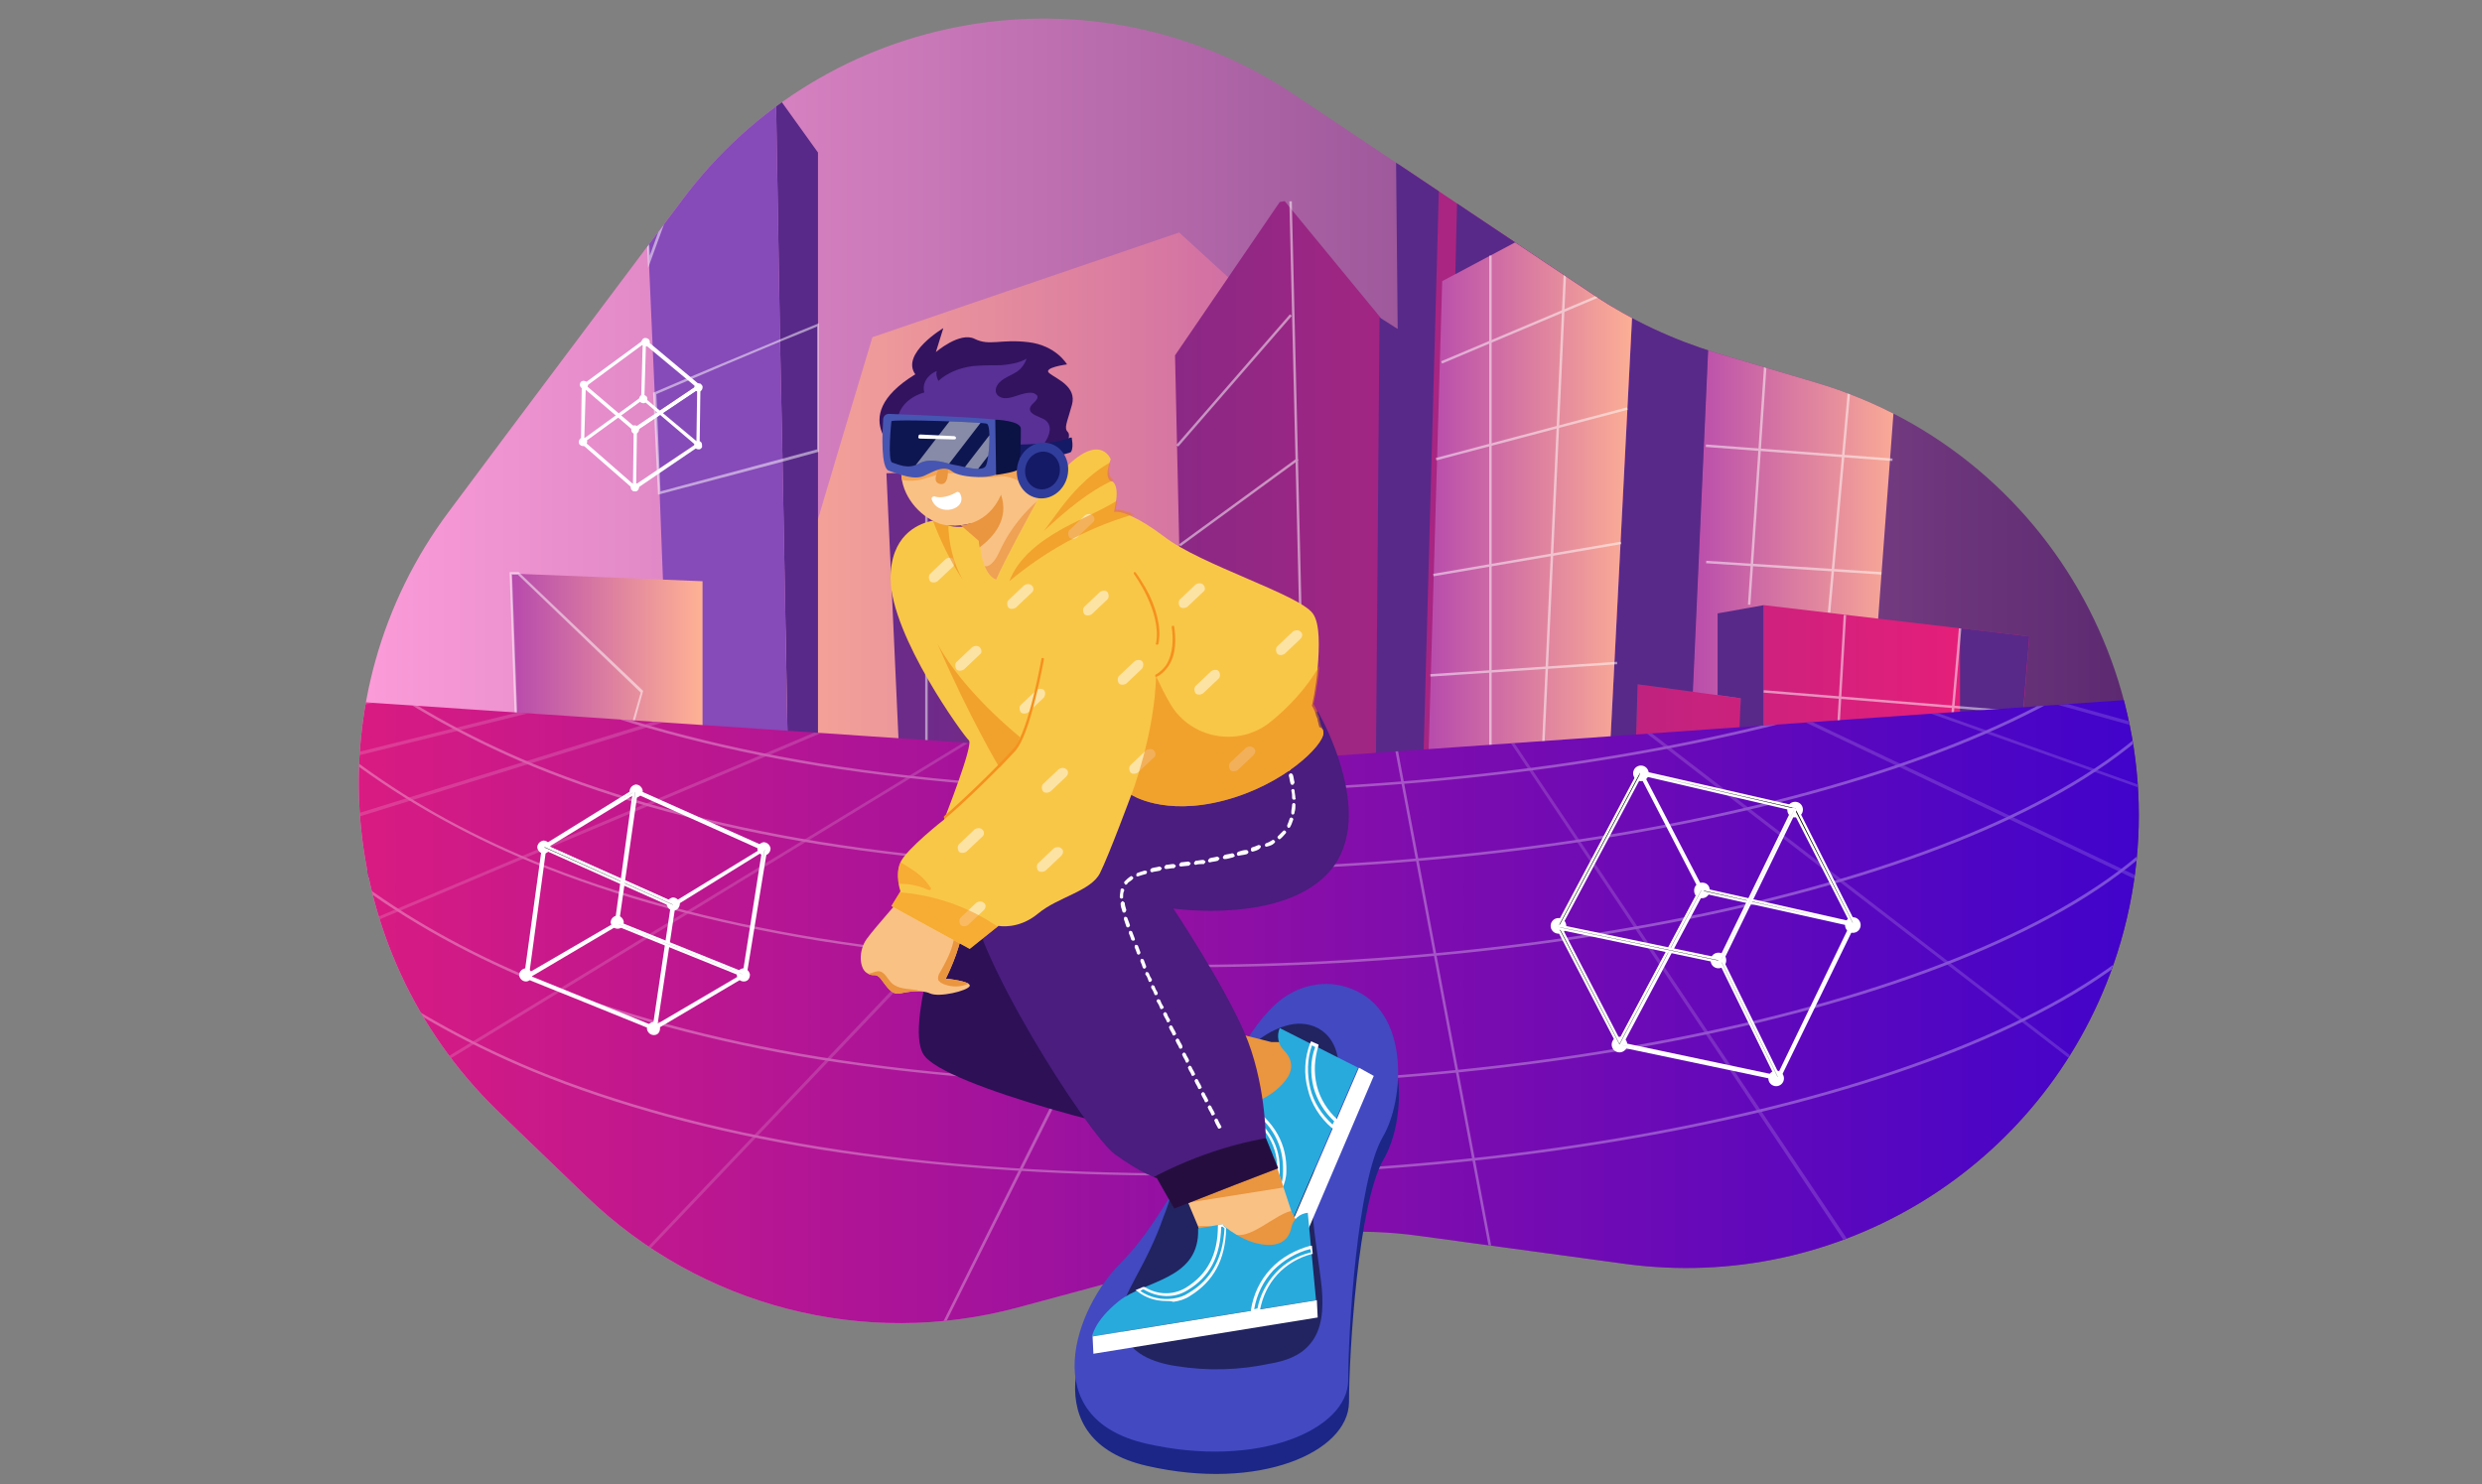 <?xml version="1.0" encoding="utf-8"?>
<!-- Generator: Adobe Illustrator 26.5.0, SVG Export Plug-In . SVG Version: 6.00 Build 0)  -->
<svg version="1.1" id="Capa_1" xmlns="http://www.w3.org/2000/svg" xmlns:xlink="http://www.w3.org/1999/xlink" x="0px" y="0px"
	 viewBox="0 0 301 180" style="enable-background:new 0 0 301 180;" xml:space="preserve">
<rect x="0" y="0" width="301" height="180" fill="#808080" stroke="none"/>
<style type="text/css">
	.st0{clip-path:url(#SVGID_00000115474760305419982620000012378865379051060626_);}
	.st1{fill-rule:evenodd;clip-rule:evenodd;fill:url(#SVGID_00000056425571719092864920000005183426263399275703_);}
	.st2{fill-rule:evenodd;clip-rule:evenodd;fill:#582989;}
	.st3{fill-rule:evenodd;clip-rule:evenodd;fill:#864AB9;}
	.st4{fill-rule:evenodd;clip-rule:evenodd;fill:url(#SVGID_00000067225710063106044840000008545363097155887240_);}
	.st5{fill-rule:evenodd;clip-rule:evenodd;fill:url(#SVGID_00000146480077761042981440000007890843591047001018_);}
	.st6{fill-rule:evenodd;clip-rule:evenodd;fill:url(#SVGID_00000054238370324337216510000000913204710118057643_);}
	.st7{fill-rule:evenodd;clip-rule:evenodd;fill:#B749AD;}
	.st8{fill-rule:evenodd;clip-rule:evenodd;fill:url(#SVGID_00000164505661315909793050000009997253506744957604_);}
	.st9{opacity:0.5;}
	.st10{fill:#FFFFFF;}
	.st11{opacity:0.3;clip-path:url(#SVGID_00000090252548092511044450000003013989000353397901_);}
	.st12{fill:#1B2687;}
	.st13{fill:#4249C1;}
	.st14{fill:#EA953F;}
	.st15{fill:#28AADD;}
	.st16{fill:#2D1056;}
	.st17{clip-path:url(#SVGID_00000083049098818236800670000000500855938434883714_);fill:#EA953F;}
	.st18{clip-path:url(#SVGID_00000125603012534082165000000005773653721239781019_);}
	.st19{opacity:0.5;clip-path:url(#SVGID_00000127722445203427632240000005757874013313701791_);}
	.st20{clip-path:url(#SVGID_00000164493433967750985780000007541985370664096404_);}
	.st21{clip-path:url(#SVGID_00000116915242116559713570000010718107293028694153_);}
	.st22{fill:#F5911E;}
	.st23{fill:#EA7F13;}
	.st24{opacity:0.5;fill:#EA7F13;}
	.st25{clip-path:url(#SVGID_00000055681529983775863760000014333401035334558636_);fill:#583096;}
	.st26{clip-path:url(#SVGID_00000115514802823326212870000007902614982448610960_);fill:#EFA154;}
	.st27{clip-path:url(#SVGID_00000142869284039913174640000009464109386472302488_);fill:#F4A556;}
	.st28{fill:#141A66;}
	.st29{fill:#4655B2;}
	.st30{fill:#0B1244;}
	.st31{opacity:0.5;clip-path:url(#SVGID_00000000932390703233396490000009455645958414703288_);}
	.st32{fill:#313D9B;}
	.st33{fill:#FFFFFF;stroke:#FFFFFF;stroke-width:0.294;stroke-miterlimit:10;}
	.st34{stroke:#FFFFFF;stroke-width:0.294;stroke-miterlimit:10;}
</style>
<g>
	<g>
		<g>
			<defs>
				<path id="SVGID_1_" d="M54.4,62.1C63.4,50,73.5,36.6,82.7,24.3c17.4-23.4,50.1-29,74.3-12.8l36.3,24.3c4.6,3.1,9.6,5.4,14.8,7
					l12.1,3.6c30,8.9,46.4,41,36.1,70.6l0,0c-8.6,24.6-33.3,39.8-59.2,36.3l-25-3.4c-7.2-1-14.6-0.5-21.7,1.4l-27,7.3
					c-18.6,5-38.4-0.1-52.3-13.5c-3.5-3.4-7.2-6.9-10.9-10.5C40.4,115.2,37.9,84.2,54.4,62.1z"/>
			</defs>
			
				<linearGradient id="SVGID_00000075153007171086660150000009651565419512009115_" gradientUnits="userSpaceOnUse" x1="43.502" y1="81.231" x2="259.392" y2="81.231">
				<stop  offset="0" style="stop-color:#FC9CD9"/>
				<stop  offset="1" style="stop-color:#5B2970"/>
			</linearGradient>
			<use xlink:href="#SVGID_1_"  style="overflow:visible;fill:url(#SVGID_00000075153007171086660150000009651565419512009115_);"/>
			<clipPath id="SVGID_00000124131997149895209310000012547921495877673143_">
				<use xlink:href="#SVGID_1_"  style="overflow:visible;"/>
			</clipPath>
			<g style="clip-path:url(#SVGID_00000124131997149895209310000012547921495877673143_);">
				
					<linearGradient id="SVGID_00000176020297137470693220000004106313054474766991_" gradientUnits="userSpaceOnUse" x1="81.639" y1="77.923" x2="188.039" y2="77.923">
					<stop  offset="0" style="stop-color:#FFB294"/>
					<stop  offset="1" style="stop-color:#B749AD"/>
				</linearGradient>
				<path style="fill-rule:evenodd;clip-rule:evenodd;fill:url(#SVGID_00000176020297137470693220000004106313054474766991_);" d="
					M81.7,125c-0.8-1.5,24.1-84.1,24.1-84.1L143,28.2l42.8,39.1l2.2,60.3L81.7,125z"/>
				<g>
					<g>
						<polygon class="st2" points="94.1,11.4 94.6,41.3 94.9,55.8 95.7,99.8 95.7,100.1 99.1,100 99.2,100 99.2,18.5 						"/>
						<polygon class="st3" points="77.9,12.7 78.7,31.8 79.4,47.7 80,59.8 80.4,70.3 81.7,99 81.7,99.1 85.2,99.3 95.7,100.1 
							95.7,99.8 94.9,55.8 94.6,41.3 94.1,11.4 85.9,12 85.8,12 						"/>
						
							<linearGradient id="SVGID_00000016791583918772362200000008932067267516337064_" gradientUnits="userSpaceOnUse" x1="1794.659" y1="59.747" x2="1822.089" y2="59.747" gradientTransform="matrix(-1 0 0 1 2026.537 0)">
							<stop  offset="0" style="stop-color:#FFB294"/>
							<stop  offset="1" style="stop-color:#B749AD"/>
						</linearGradient>
						
							<polygon style="fill-rule:evenodd;clip-rule:evenodd;fill:url(#SVGID_00000016791583918772362200000008932067267516337064_);" points="
							225.8,101.5 231.9,19.6 208.3,16.8 204.4,102.7 						"/>
						
							<linearGradient id="SVGID_00000162321184601241457100000010580762051273037460_" gradientUnits="userSpaceOnUse" x1="1941.373" y1="86.465" x2="1964.575" y2="86.465" gradientTransform="matrix(-1 0 0 1 2026.537 0)">
							<stop  offset="0" style="stop-color:#FFB294"/>
							<stop  offset="1" style="stop-color:#B749AD"/>
						</linearGradient>
						
							<polygon style="fill-rule:evenodd;clip-rule:evenodd;fill:url(#SVGID_00000162321184601241457100000010580762051273037460_);" points="
							62,69.6 62.7,88.9 63,98.1 63.2,103.4 85.2,103.4 85.2,70.5 80.4,70.3 62.8,69.6 						"/>
						
							<linearGradient id="SVGID_00000132068067992877095680000011484915501190717079_" gradientUnits="userSpaceOnUse" x1="1780.484" y1="47.072" x2="1982.266" y2="47.072" gradientTransform="matrix(-1 0 0 1 2026.537 0)">
							<stop  offset="0" style="stop-color:#EC1E79"/>
							<stop  offset="1" style="stop-color:#2E3191"/>
						</linearGradient>
						
							<polygon style="fill-rule:evenodd;clip-rule:evenodd;fill:url(#SVGID_00000132068067992877095680000011484915501190717079_);" points="
							243.7,107.4 246.1,77.2 213.9,73.4 213.9,96.5 211.1,96.5 211.1,84.7 198.6,83 198,103.6 194.6,103.6 200.4,-9.1 176,-13.3 
							169.6,-1.2 169.6,100.3 167.3,101 167.4,38.5 155.8,24.4 155.2,24.5 142.5,43.1 143.2,74.7 133.7,75.5 133.7,101.5 
							131.1,101.4 128.6,56.9 107.5,57.4 109.6,103.6 102.5,103.6 102.5,100.1 47.6,97.3 44.3,106.4 						"/>
						<polygon class="st2" points="128.6,56.9 133.5,62.2 134.5,106.8 130.1,106.8 						"/>
						<polygon class="st2" points="208.3,16.8 198.8,21.4 194.6,103.6 198,103.6 198.6,83 205.3,83.9 						"/>
						<polygon class="st2" points="213.9,73.4 208.3,74.4 208.3,84.3 211.1,84.7 210.2,107.2 213.9,107.2 						"/>
						<polygon class="st2" points="175.5,-14.1 172.4,100.2 166.8,100.2 167.3,38.5 169.5,39.9 169.1,-2 						"/>
						<polygon class="st2" points="151.2,73.4 151.2,106.9 155.2,106.8 156.5,75 						"/>
						<polygon class="st2" points="197.9,-9.5 192.5,101 174.9,99.8 177.6,-13 						"/>
						<polygon class="st7" points="151.2,73.4 133.7,75.5 133.7,106.8 151.2,106.9 						"/>
						<polygon class="st2" points="102.5,100.1 104.8,101 104.8,106.7 102.5,106.7 						"/>
						<polygon class="st2" points="246.1,77.2 243.7,106.3 237.7,105.3 237.7,76.2 						"/>
						
							<linearGradient id="SVGID_00000149345896485751763640000006552797216202290879_" gradientUnits="userSpaceOnUse" x1="1827.716" y1="64.141" x2="1853.778" y2="64.141" gradientTransform="matrix(-1 0 0 1 2026.537 0)">
							<stop  offset="0" style="stop-color:#FFB294"/>
							<stop  offset="1" style="stop-color:#B749AD"/>
						</linearGradient>
						
							<polygon style="fill-rule:evenodd;clip-rule:evenodd;fill:url(#SVGID_00000149345896485751763640000006552797216202290879_);" points="
							198.8,21.4 174.9,34.1 172.8,106.9 197.9,106.9 198,103.6 194.6,103.6 						"/>
					</g>
					<g class="st9">
						<g>
							
								<rect x="220.7" y="91.7" transform="matrix(8.790257e-02 -0.996 0.996 8.790257e-02 124.077 319.138)" class="st10" width="31.3" height="0.3"/>
						</g>
						<g>
							
								<rect x="206.7" y="90.5" transform="matrix(5.859892e-02 -0.998 0.998 5.859892e-02 119.27 307.702)" class="st10" width="32.2" height="0.3"/>
						</g>
						<g>
							
								<rect x="229.4" y="69.4" transform="matrix(8.145196e-02 -0.997 0.997 8.145196e-02 125.995 307.069)" class="st10" width="0.3" height="31.6"/>
						</g>
						<g>
							
								<rect x="229.2" y="81.5" transform="matrix(3.364709e-02 -0.999 0.999 3.364709e-02 124.718 322.966)" class="st10" width="0.3" height="31"/>
						</g>
						<g>
							<g>
								
									<rect x="196.6" y="46.5" transform="matrix(8.985943e-02 -0.996 0.996 8.985943e-02 157.687 265.915)" class="st10" width="55.5" height="0.3"/>
							</g>
						</g>
						<g>
							<g>
								
									<rect x="186.7" y="46" transform="matrix(6.736846e-02 -0.998 0.998 6.736846e-02 153.492 256.564)" class="st10" width="54.5" height="0.3"/>
							</g>
						</g>
						<g>
							<g>
								
									<rect x="219.6" y="15.5" transform="matrix(9.079959e-02 -0.996 0.996 9.079959e-02 172.867 243.465)" class="st10" width="0.3" height="23.1"/>
							</g>
						</g>
						<g>
							<g>
								
									<rect x="218.7" y="27.4" transform="matrix(6.273401e-02 -0.998 0.998 6.273401e-02 166.291 254.912)" class="st10" width="0.3" height="23.1"/>
							</g>
						</g>
						<g>
							<g>
								
									<rect x="218.1" y="43.5" transform="matrix(7.493263e-02 -0.997 0.997 7.493263e-02 147.152 268.398)" class="st10" width="0.3" height="22.7"/>
							</g>
						</g>
						<g>
							<g>
								
									<rect x="217.4" y="58.2" transform="matrix(6.432179e-02 -0.998 0.998 6.432179e-02 134.839 281.539)" class="st10" width="0.3" height="21.3"/>
							</g>
						</g>
						<g>
							<g>
								
									<rect x="173.9" y="39" transform="matrix(0.921 -0.389 0.389 0.921 -0.565 75.55)" class="st10" width="24.9" height="0.3"/>
							</g>
						</g>
						<g>
							<g>
								
									<rect x="173.7" y="52.5" transform="matrix(0.967 -0.256 0.256 0.967 -7.291 49.251)" class="st10" width="24" height="0.3"/>
							</g>
						</g>
						<g>
							<g>
								
									<rect x="173.6" y="67.6" transform="matrix(0.986 -0.169 0.169 0.986 -8.796 32.288)" class="st10" width="23.1" height="0.3"/>
							</g>
						</g>
						<g>
							<g>
								
									<rect x="173.4" y="81" transform="matrix(0.998 -6.626022e-02 6.626022e-02 0.998 -4.968 12.421)" class="st10" width="22.7" height="0.3"/>
							</g>
						</g>
						<g>
							
								<rect x="173.1" y="92.8" transform="matrix(0.995 -0.103 0.103 0.995 -8.616 19.518)" class="st10" width="22.2" height="0.3"/>
						</g>
						<g>
							<g>
								
									<rect x="148.1" y="66" transform="matrix(4.590211e-02 -0.999 0.999 4.590211e-02 113.542 251.177)" class="st10" width="80.4" height="0.3"/>
							</g>
						</g>
						<g>
							<g>
								<rect x="180.6" y="31" class="st10" width="0.3" height="76.2"/>
							</g>
						</g>
						<g>
							<g>
								
									<rect x="157.3" y="24.4" transform="matrix(1 -2.377789e-02 2.377789e-02 1 -1.517 3.763)" class="st10" width="0.3" height="82.6"/>
							</g>
						</g>
						<g>
							<g>
								
									<rect x="139.1" y="46" transform="matrix(0.656 -0.755 0.755 0.656 16.681 128.818)" class="st10" width="21" height="0.3"/>
							</g>
						</g>
						<g>
							<g>
								
									<rect x="141.3" y="60.8" transform="matrix(0.808 -0.59 0.59 0.808 -7.056 100.262)" class="st10" width="17.7" height="0.3"/>
							</g>
						</g>
						<g>
							<polygon class="st10" points="123.2,108.3 112.5,58.7 112.5,106.3 112.2,106.3 112.2,55.9 123,105.6 123,57.1 123.2,57.1 
															"/>
						</g>
						<g>
							<path class="st10" d="M78.6,32.5l-0.9-19.9l8.4-0.7L78.6,32.5z M78,12.8L78.8,31l6.8-18.8L78,12.8z"/>
						</g>
						<g>
							<path class="st10" d="M79.8,60l-0.6-12.4l0.1,0c5.8-2.5,10.9-4.6,15.2-6.4c1.6-0.7,3.1-1.3,4.6-1.9l0.2-0.1v15.6L94.9,56
								L79.8,60z M79.6,47.8l0.5,11.8l19-5.1V39.6c-1.4,0.6-2.9,1.2-4.4,1.8C90.4,43.2,85.4,45.3,79.6,47.8z"/>
						</g>
						<g>
							<path class="st10" d="M75.7,92l-13.2-3l-0.7-19.6l1.1,0L78,83.8L75.7,92z M62.8,88.8l12.7,2.9l2.2-7.7L62.8,69.7l-0.7,0
								L62.8,88.8z"/>
						</g>
					</g>
				</g>
			</g>
			<g style="clip-path:url(#SVGID_00000124131997149895209310000012547921495877673143_);">
				<g>
					<defs>
						<path id="SVGID_00000062896849525247739110000001131015948337473171_" d="M16.3,83.3l135.1,9.1l136.2-9.6l-31.8,91.7
							L88.7,195.6c0,0-49.7-36.8-52.1-39.8C34.2,152.8,16.3,83.3,16.3,83.3z"/>
					</defs>
					
						<linearGradient id="SVGID_00000120531950568397052930000000573756831623618973_" gradientUnits="userSpaceOnUse" x1="16.323" y1="139.176" x2="287.6" y2="139.176">
						<stop  offset="0" style="stop-color:#EC1E79"/>
						<stop  offset="1" style="stop-color:#2D00D4"/>
					</linearGradient>
					
						<use xlink:href="#SVGID_00000062896849525247739110000001131015948337473171_"  style="overflow:visible;fill-rule:evenodd;clip-rule:evenodd;fill:url(#SVGID_00000120531950568397052930000000573756831623618973_);"/>
					<clipPath id="SVGID_00000182528275993486153970000001360079749962587580_">
						<use xlink:href="#SVGID_00000062896849525247739110000001131015948337473171_"  style="overflow:visible;"/>
					</clipPath>
					<g style="opacity:0.3;clip-path:url(#SVGID_00000182528275993486153970000001360079749962587580_);">
						<g>
							<path class="st10" d="M143.5,142.6c-16.2,0-31-1.1-44.2-3.2c-12.9-2.1-24.6-5.3-34.6-9.4c-8.9-3.7-16.9-8.3-23.6-13.6
								c-5.8-4.6-10.8-9.8-15.2-15.8l0.2-0.2c9.4,12.8,22.1,22.4,38.7,29.3c10,4.1,21.7,7.3,34.6,9.4c14.2,2.3,30.5,3.4,48.2,3.2
								c26.4-0.3,52.7-3.8,74-9.9c11.2-3.2,20.7-7,28.3-11.3c8.1-4.6,13.8-9.7,17.1-15.2l0.3,0.2c-3.3,5.5-9.1,10.7-17.2,15.3
								c-7.6,4.3-17.1,8.1-28.3,11.3c-21.3,6.1-47.6,9.6-74.1,9.9C146.2,142.6,144.8,142.6,143.5,142.6z"/>
						</g>
						<g>
							<g>
								<path class="st10" d="M143.5,131.7c-16.2,0-31-1.1-44.2-3.2c-12.9-2.1-24.6-5.3-34.6-9.4c-8.9-3.7-16.9-8.3-23.6-13.6
									c-5.8-4.6-10.8-9.8-15.2-15.8l0.2-0.2c9.4,12.8,22.1,22.4,38.7,29.3c10,4.1,21.7,7.3,34.6,9.4c14.2,2.3,30.5,3.4,48.2,3.2
									c26.4-0.3,52.7-3.8,74-9.9c11.2-3.2,20.7-7,28.3-11.3c8.1-4.6,13.8-9.7,17.1-15.2l0.3,0.2c-3.3,5.5-9.1,10.7-17.2,15.3
									c-7.6,4.3-17.1,8.1-28.3,11.3c-21.3,6.1-47.6,9.6-74.1,9.9C146.2,131.7,144.8,131.7,143.5,131.7z"/>
							</g>
						</g>
						<g>
							<g>
								<path class="st10" d="M143.5,117.3c-16.2,0-31-1.1-44.2-3.2c-12.9-2.1-24.6-5.3-34.6-9.4C55.7,101,47.8,96.4,41,91.1
									c-5.8-4.6-10.8-9.8-15.2-15.8l0.2-0.2c9.4,12.8,22.1,22.4,38.7,29.3c10,4.1,21.7,7.3,34.6,9.4c14.2,2.3,30.5,3.4,48.2,3.2
									c26.4-0.3,52.7-3.8,74-9.9c11.2-3.2,20.7-7,28.3-11.3c8.1-4.6,13.8-9.7,17.1-15.2l0.3,0.2c-3.3,5.5-9.1,10.7-17.2,15.3
									c-7.6,4.3-17.1,8.1-28.3,11.3c-21.3,6.1-47.6,9.6-74.1,9.9C146.2,117.3,144.8,117.3,143.5,117.3z"/>
							</g>
						</g>
						<g>
							<g>
								<path class="st10" d="M143.5,105.6c-16.2,0-31-1.1-44.2-3.2c-12.9-2.1-24.6-5.3-34.6-9.4c-8.9-3.7-16.9-8.3-23.6-13.6
									c-5.8-4.6-10.8-9.8-15.2-15.8l0.2-0.2c9.4,12.8,22.1,22.4,38.7,29.3c10,4.1,21.7,7.3,34.6,9.4c14.2,2.3,30.5,3.4,48.2,3.2
									c26.4-0.3,52.7-3.8,74-9.9c11.2-3.2,20.7-7,28.3-11.3c8.1-4.6,13.8-9.7,17.1-15.2l0.3,0.2c-3.3,5.5-9.1,10.7-17.2,15.3
									c-7.6,4.3-17.1,8.1-28.3,11.3c-21.3,6.1-47.6,9.6-74.1,9.9C146.2,105.6,144.8,105.6,143.5,105.6z"/>
							</g>
						</g>
						<g>
							<g>
								<path class="st10" d="M143.5,96.1c-16.2,0-31-1.1-44.2-3.2c-12.9-2.1-24.6-5.3-34.6-9.4c-8.9-3.7-16.9-8.3-23.6-13.6
									c-5.8-4.6-10.8-9.8-15.2-15.8l0.2-0.2c9.4,12.8,22.1,22.4,38.7,29.3c10,4.1,21.7,7.3,34.6,9.4c14.2,2.3,30.5,3.4,48.2,3.2
									c26.4-0.3,52.7-3.8,74-9.9c11.2-3.2,20.7-7,28.3-11.3c8.1-4.6,13.8-9.7,17.1-15.2l0.3,0.2c-3.3,5.5-9.1,10.7-17.2,15.3
									c-7.6,4.3-17.1,8.1-28.3,11.3c-21.3,6.1-47.6,9.6-74.1,9.9C146.2,96.1,144.8,96.1,143.5,96.1z"/>
							</g>
						</g>
						<g class="st9">
							<polygon class="st10" points="226.3,154.5 164.2,61.7 77.4,153 77.1,152.8 164.2,61.1 164.3,61.3 226.7,154.3 							"/>
						</g>
						<g class="st9">
							<polygon class="st10" points="258.9,134.5 162.7,60.5 271.9,112.3 271.7,112.7 165.7,62.3 259.1,134.2 							"/>
						</g>
						<g class="st9">
							<polygon class="st10" points="273.3,100.5 164.1,61.6 164.2,61.2 274,91.9 273.9,92.3 169.2,63 273.4,100.2 							"/>
						</g>
						<g class="st9">
							<polygon class="st10" points="51.5,130.3 51.3,130 164.1,61.3 164.1,61.2 164.2,61.2 274.9,79.5 274.8,79.8 164.2,61.6 
															"/>
						</g>
						<g class="st9">
							<polygon class="st10" points="35.4,116 35.2,115.7 160.7,62.7 25,104.8 24.9,104.4 164.1,61.2 164.3,61.6 							"/>
						</g>
						<g class="st9">
							<polygon class="st10" points="23.5,96.6 23.4,96.2 156.6,63.1 21.9,89.9 21.9,89.5 164.1,61.2 164.2,61.6 							"/>
						</g>
						<g>
							<polygon class="st10" points="112.5,164.8 112.2,164.7 163.9,61.1 183.1,163.1 182.8,163.2 163.8,62.3 							"/>
						</g>
					</g>
				</g>
			</g>
		</g>
	</g>
	<g>
		<g>
			<path class="st12" d="M147.6,136.9c0,0-5.9,13.4-11.5,18.9s-10.6,18.9,3,22c13.5,3.1,24.4-1.6,24.5-7.7c0-6,1.1-24.2,4.2-29.5
				c2.6-4.4,3.4-15.2-3.9-18.1c-3.1-1.2-6.7-0.4-9.1,1.9C149.8,129,147.6,136.9,147.6,136.9z"/>
			<path class="st13" d="M167.7,137.9c-3.1,5.3-4.2,23.5-4.2,29.5c0,6-10.9,10.8-24.5,7.7c-13.5-3.1-8.6-16.5-3-22
				c2.1-2.1,4.3-5.3,6.2-8.5c3.1-5.2,5.3-10.4,5.3-10.4s0.7-2.5,2.2-5.4c1.2-2.3,2.8-5,5-7c2.5-2.3,6-3.1,9.1-1.9
				C171.1,122.6,170.3,133.5,167.7,137.9z"/>
			<g class="st9">
				<path d="M162.3,130.3c-0.2,1.9-1,3.7-1.6,5.5c-1.2,3.7-1.7,7.5-1.5,11.4c0.2,3.1,0.8,6.1,1.1,9.1c0.2,2.4,0.1,5-1.5,6.8
					c-1.2,1.4-3,2-4.8,2.3c-3.7,0.8-7.6,0.9-11.3,0.3c-1.4-0.2-2.9-0.6-4.1-1.3c-1.2-0.7-2.3-1.9-2.6-3.3c-0.5-2.1,0.7-4.2,1.7-6.1
					c1.3-2.4,2.5-4.8,3.4-7.4c0.4-1,0.8-2.1,1-3.1c3.1-5.2,5.3-10.4,5.3-10.4s0.7-2.5,2.2-5.4c1-1,2-1.9,3.2-2.7
					c1.1-0.8,2.3-1.4,3.6-1.7c1.3-0.3,2.8-0.1,3.9,0.7C162,126.2,162.5,128.4,162.3,130.3z"/>
			</g>
		</g>
		<g>
			<g>
				<polygon class="st14" points="149.8,136.9 144.4,136 147.1,124.6 154.2,126.4 157,126.4 158.1,135.2 				"/>
				<g>
					<path class="st15" d="M152,149.7c-0.4-4,2.8-9.3-1.7-12.5c-0.2-0.1-0.3-0.2-0.5-0.3l1.1-2.7c0,0,3.7-1,5.3-3.6
						c0.8-1.4,0.2-2.5-0.5-3.2c-0.7-0.7-0.9-1.8-0.5-2.7l0,0l9.5,4.8l-10.9,25.3C153.9,154.8,152.4,153.7,152,149.7z"/>
				</g>
				<g>
					<g>
						<g>
							<path class="st10" d="M161.7,136.9l-0.2-0.1c-1.4-1.2-2.5-2.9-2.9-4.7c-0.5-1.8-0.4-3.8,0.3-5.6l0.1-0.2l0.9,0.4l0,0.1
								c-0.5,1.6-0.6,3.3-0.2,4.9c0.4,1.6,1.3,3,2.5,4.1l0.1,0.1L161.7,136.9z M159.1,126.8c-0.6,1.7-0.6,3.5-0.2,5.2v0
								c0.4,1.7,1.4,3.2,2.7,4.4l0.2-0.4c-1.2-1.1-2.1-2.6-2.5-4.1c-0.4-1.6-0.4-3.3,0.2-4.9L159.1,126.8z"/>
						</g>
					</g>
					<g>
						<g>
							<path class="st10" d="M151.9,147.4l0-0.2c0-0.3,0.1-0.5,0.1-0.8l0-0.1l0.1,0c1.7-0.8,2.7-2.4,2.8-4.2c0.1-3-1.3-5.4-4.2-7.4
								l-0.1-0.1l0.2-0.5l0.1,0c0,0,0.2-0.1,0.4-0.1l0.1,0l0.1,0c3.1,2.1,4.6,4.8,4.5,8.1c0,0.7-0.2,1.4-0.5,2.1
								c-0.6,1.4-1.8,2.6-3.3,3.1L151.9,147.4z M152.4,146.5c0,0.2,0,0.3-0.1,0.5c1.3-0.6,2.4-1.6,2.9-2.9c0.3-0.6,0.4-1.3,0.4-2
								c0.1-3.2-1.3-5.8-4.3-7.8c-0.1,0-0.2,0.1-0.3,0.1l-0.1,0.2c3,2,4.4,4.4,4.3,7.5C155.2,143.9,154.1,145.6,152.4,146.5z"/>
						</g>
					</g>
				</g>
				<g>
					<polygon class="st10" points="164.8,129.5 166.6,130.5 155.8,155.8 153.9,154.8 					"/>
				</g>
			</g>
			<path class="st16" d="M116,106.6c0,0-6.5,17.4-4,21.3c2.4,3.9,27.9,10.2,32.4,10.5s4.2-14,4.2-14L116,106.6z"/>
			<g>
				<g>
					<defs>
						<polygon id="SVGID_00000075155568638165865780000012113537359682859441_" points="145.4,149 143.3,144 154.4,140.2 
							156.7,147.2 158.1,149.5 151.3,155.1 						"/>
					</defs>
					<use xlink:href="#SVGID_00000075155568638165865780000012113537359682859441_"  style="overflow:visible;fill:#F9C184;"/>
					<clipPath id="SVGID_00000132087700184865168850000010169529918669782677_">
						<use xlink:href="#SVGID_00000075155568638165865780000012113537359682859441_"  style="overflow:visible;"/>
					</clipPath>
					<polygon style="clip-path:url(#SVGID_00000132087700184865168850000010169529918669782677_);fill:#EA953F;" points="142,146.2 
						160.9,143.2 159.2,135.1 141.2,137.7 					"/>
					<path style="clip-path:url(#SVGID_00000132087700184865168850000010169529918669782677_);fill:#EA953F;" d="M143.4,149
						c0,0,3.6-0.9,5.8,0.5c2.2,1.4,5.5-2.5,7.8-2.7s5.3,1.2,5.3,1.2l-2.8,7.9l-13.3,0.5L143.4,149z"/>
				</g>
				<g>
					<path class="st15" d="M135.7,157.8c3.2-2.5,9.4-2.6,9.6-8.2c0-0.2,0-0.4,0-0.6l2.9-0.5c0,0,2.8,2.6,5.9,2.5
						c1.7-0.1,2.3-1.1,2.5-2.1c0.2-1,1-1.7,2-1.8l0,0l1,10.6l-27.2,4.4C132.5,162.1,132.6,160.3,135.7,157.8z"/>
				</g>
				<g>
					<g>
						<g>
							<path class="st10" d="M151.7,159.1l0-0.2c0.3-1.9,1.1-3.6,2.4-5c1.3-1.4,3-2.3,4.8-2.8l0.2,0l0.1,1l-0.1,0
								c-1.6,0.4-3.1,1.3-4.2,2.5c-1.1,1.2-1.8,2.7-2.1,4.3l0,0.1L151.7,159.1z M158.9,151.5c-1.7,0.4-3.3,1.4-4.5,2.6h0
								c-1.2,1.3-2,2.9-2.3,4.7l0.4-0.1c0.3-1.6,1.1-3.1,2.2-4.3c1.1-1.2,2.6-2.1,4.3-2.5L158.9,151.5z"/>
						</g>
					</g>
					<g>
						<g>
							<path class="st10" d="M141.4,157.8c-1.3,0-2.5-0.4-3.5-1.2l-0.2-0.1l0.2-0.1c0.3-0.1,0.5-0.2,0.7-0.3l0.1,0l0.1,0
								c1.6,1,3.5,1,5,0.1c2.6-1.6,3.9-4,3.9-7.5l0-0.1l0.5-0.1l0.1,0l0,0.1c0,0,0.1,0.1,0.3,0.3l0.1,0l0,0.1
								c-0.1,3.8-1.5,6.4-4.4,8.2c-0.6,0.4-1.3,0.6-2,0.7C142,157.8,141.7,157.8,141.4,157.8z M138.3,156.6c1.2,0.8,2.6,1.1,4,0.9
								c0.7-0.1,1.3-0.3,1.9-0.7c2.7-1.6,4.1-4.2,4.3-7.8c-0.1-0.1-0.2-0.2-0.2-0.2l-0.2,0c-0.1,3.6-1.4,6.1-4.1,7.7
								c-1.6,1-3.6,0.9-5.3-0.1C138.5,156.4,138.4,156.5,138.3,156.6z"/>
						</g>
					</g>
				</g>
				<g>
					<polygon class="st10" points="159.7,157.7 159.8,159.8 132.6,164.2 132.5,162.1 					"/>
				</g>
			</g>
			<g>
				<defs>
					<path id="SVGID_00000099658297099801301250000011527031751780698768_" d="M163.5,100.3c-0.2,1.8-0.8,3.6-2,5.1
						c-5.5,6.8-19.2,4.8-19.2,4.8s6,9,8.6,15c2.6,6,2.6,12.8,2.6,12.8l1.5,3.7l-5.2,2l-7.4,2.9l-2.1-3.7c0,0-1.8-0.5-5.1-2.9
						s-17.6-24.9-17.6-32c0-7.1,8.8-14.1,8.8-14.1l33.4-7.6C159.8,86.2,164.2,93.8,163.5,100.3z"/>
				</defs>
				<use xlink:href="#SVGID_00000099658297099801301250000011527031751780698768_"  style="overflow:visible;fill:#4A1D7E;"/>
				<clipPath id="SVGID_00000062909199361903282440000007007187229276714398_">
					<use xlink:href="#SVGID_00000099658297099801301250000011527031751780698768_"  style="overflow:visible;"/>
				</clipPath>
				<g style="clip-path:url(#SVGID_00000062909199361903282440000007007187229276714398_);">
					<g>
						<path class="st10" d="M152.5,85.4c-0.1,0-0.1,0-0.2-0.1c-0.1-0.2-0.2-0.4-0.2-0.4c-0.1-0.1,0-0.2,0.1-0.3
							c0.1-0.1,0.2,0,0.3,0.1c0,0,0.1,0.1,0.2,0.4c0.1,0.1,0,0.2-0.1,0.3C152.5,85.4,152.5,85.4,152.5,85.4z"/>
					</g>
					<g>
						<path class="st10" d="M147.9,136.9c-0.1,0-0.2,0-0.2-0.1c-0.1-0.2-0.3-0.5-0.4-0.8c-0.1-0.1,0-0.2,0.1-0.3
							c0.1-0.1,0.2,0,0.3,0.1c0.1,0.3,0.3,0.6,0.4,0.8C148.2,136.7,148.1,136.8,147.9,136.9C148,136.9,147.9,136.9,147.9,136.9z
							 M147.1,135.3c-0.1,0-0.2,0-0.2-0.1c-0.1-0.3-0.3-0.5-0.4-0.8c-0.1-0.1,0-0.2,0.1-0.3c0.1-0.1,0.2,0,0.3,0.1
							c0.1,0.3,0.3,0.5,0.4,0.8C147.4,135.1,147.3,135.2,147.1,135.3C147.2,135.3,147.1,135.3,147.1,135.3z M146.3,133.7
							c-0.1,0-0.2,0-0.2-0.1c-0.1-0.3-0.3-0.5-0.4-0.8c-0.1-0.1,0-0.2,0.1-0.3c0.1-0.1,0.2,0,0.3,0.1c0.1,0.3,0.3,0.5,0.4,0.8
							C146.6,133.5,146.5,133.6,146.3,133.7C146.4,133.7,146.3,133.7,146.3,133.7z M145.5,132.1c-0.1,0-0.2,0-0.2-0.1
							c-0.1-0.3-0.3-0.5-0.4-0.8c-0.1-0.1,0-0.2,0.1-0.3c0.1-0.1,0.2,0,0.3,0.1c0.1,0.3,0.3,0.5,0.4,0.8
							C145.8,131.9,145.7,132,145.5,132.1C145.6,132.1,145.6,132.1,145.5,132.1z M144.7,130.5c-0.1,0-0.2,0-0.2-0.1
							c-0.1-0.3-0.3-0.5-0.4-0.8c-0.1-0.1,0-0.2,0.1-0.3c0.1-0.1,0.2,0,0.3,0.1c0.1,0.3,0.3,0.5,0.4,0.8
							C145,130.3,144.9,130.4,144.7,130.5C144.8,130.5,144.8,130.5,144.7,130.5z M144,128.9c-0.1,0-0.2,0-0.2-0.1
							c-0.1-0.3-0.3-0.5-0.4-0.8c-0.1-0.1,0-0.2,0.1-0.3c0.1-0.1,0.2,0,0.3,0.1c0.1,0.3,0.3,0.5,0.4,0.8
							C144.2,128.6,144.2,128.8,144,128.9C144,128.8,144,128.9,144,128.9z M143.2,127.2c-0.1,0-0.2,0-0.2-0.1
							c-0.1-0.3-0.3-0.5-0.4-0.8c-0.1-0.1,0-0.2,0.1-0.3c0.1-0.1,0.2,0,0.3,0.1c0.1,0.3,0.3,0.5,0.4,0.8
							C143.4,127,143.4,127.2,143.2,127.2C143.3,127.2,143.2,127.2,143.2,127.2z M142.4,125.6c-0.1,0-0.2,0-0.2-0.1
							c-0.1-0.3-0.3-0.5-0.4-0.8c-0.1-0.1,0-0.2,0.1-0.3c0.1-0.1,0.2,0,0.3,0.1c0.1,0.3,0.3,0.5,0.4,0.8
							C142.7,125.4,142.6,125.5,142.4,125.6C142.5,125.6,142.5,125.6,142.4,125.6z M141.7,124c-0.1,0-0.2,0-0.2-0.1
							c-0.1-0.3-0.3-0.5-0.4-0.8c-0.1-0.1,0-0.2,0.1-0.3c0.1-0.1,0.2,0,0.3,0.1c0.1,0.3,0.2,0.5,0.4,0.8
							C141.9,123.8,141.9,123.9,141.7,124C141.7,124,141.7,124,141.7,124z M140.9,122.4c-0.1,0-0.2,0-0.2-0.1
							c-0.1-0.3-0.2-0.5-0.4-0.8c-0.1-0.1,0-0.2,0.1-0.3c0.1,0,0.2,0,0.3,0.1c0.1,0.3,0.2,0.5,0.4,0.8
							C141.2,122.2,141.1,122.3,140.9,122.4C141,122.4,141,122.4,140.9,122.4z M140.2,120.7c-0.1,0-0.2,0-0.2-0.1
							c-0.1-0.3-0.2-0.5-0.4-0.8c0-0.1,0-0.2,0.1-0.3c0.1,0,0.2,0,0.3,0.1c0.1,0.3,0.2,0.5,0.4,0.8
							C140.4,120.5,140.4,120.7,140.2,120.7C140.2,120.7,140.2,120.7,140.2,120.7z M139.5,119.1c-0.1,0-0.2,0-0.2-0.1
							c-0.1-0.3-0.2-0.6-0.4-0.8c0-0.1,0-0.2,0.1-0.3c0.1,0,0.2,0,0.3,0.1c0.1,0.3,0.2,0.5,0.4,0.8
							C139.7,118.9,139.7,119,139.5,119.1C139.5,119.1,139.5,119.1,139.5,119.1z M138.8,117.5c-0.1,0-0.2-0.1-0.2-0.1
							c-0.1-0.3-0.2-0.6-0.3-0.8c0-0.1,0-0.2,0.1-0.3c0.1,0,0.2,0,0.3,0.1c0.1,0.3,0.2,0.5,0.3,0.8C139,117.3,139,117.4,138.8,117.5
							C138.8,117.5,138.8,117.5,138.8,117.5z M138.1,115.8c-0.1,0-0.2-0.1-0.2-0.1c-0.1-0.3-0.2-0.6-0.3-0.8c0-0.1,0-0.2,0.1-0.3
							c0.1,0,0.2,0,0.3,0.1c0.1,0.3,0.2,0.5,0.3,0.8C138.3,115.6,138.3,115.7,138.1,115.8C138.1,115.8,138.1,115.8,138.1,115.8z
							 M137.4,114.1c-0.1,0-0.2-0.1-0.2-0.1c-0.1-0.3-0.2-0.6-0.3-0.8c0-0.1,0-0.2,0.1-0.3c0.1,0,0.2,0,0.3,0.1
							c0.1,0.3,0.2,0.5,0.3,0.8C137.7,114,137.6,114.1,137.4,114.1C137.5,114.1,137.4,114.1,137.4,114.1z M136.8,112.5
							c-0.1,0-0.2-0.1-0.2-0.1c-0.1-0.3-0.2-0.6-0.3-0.9c0-0.1,0-0.2,0.1-0.3c0.1,0,0.2,0,0.3,0.1c0.1,0.3,0.2,0.5,0.3,0.8
							C137.1,112.3,137,112.4,136.8,112.5C136.9,112.4,136.8,112.5,136.8,112.5z M136.3,110.7c-0.1,0-0.2-0.1-0.2-0.2
							c-0.1-0.3-0.2-0.6-0.2-0.9c0-0.1,0.1-0.2,0.2-0.3c0.1,0,0.2,0.1,0.3,0.2c0,0.3,0.1,0.5,0.2,0.9
							C136.5,110.6,136.5,110.7,136.3,110.7C136.3,110.7,136.3,110.7,136.3,110.7z M136,109C136,109,136,109,136,109
							c-0.1,0-0.2-0.1-0.2-0.2c0-0.3,0.1-0.7,0.1-0.9c0-0.1,0.2-0.2,0.3-0.1c0.1,0,0.2,0.2,0.1,0.3c-0.1,0.2-0.1,0.5-0.1,0.8
							C136.2,108.9,136.1,109,136,109z M136.5,107.3c0,0-0.1,0-0.1-0.1c-0.1-0.1-0.1-0.2,0-0.3c0.2-0.2,0.4-0.4,0.7-0.6
							c0.1-0.1,0.2,0,0.3,0.1c0.1,0.1,0,0.2-0.1,0.3c-0.2,0.2-0.5,0.3-0.6,0.5C136.7,107.3,136.6,107.3,136.5,107.3z M138,106.3
							c-0.1,0-0.2,0-0.2-0.1c0-0.1,0-0.2,0.1-0.3c0.3-0.1,0.5-0.2,0.9-0.3c0.1,0,0.2,0,0.3,0.1c0,0.1,0,0.2-0.1,0.3
							C138.6,106.1,138.3,106.2,138,106.3C138,106.3,138,106.3,138,106.3z M139.7,105.8c-0.1,0-0.2-0.1-0.2-0.2c0-0.1,0-0.2,0.2-0.3
							c0.3-0.1,0.6-0.1,0.9-0.2c0.1,0,0.2,0.1,0.3,0.2c0,0.1-0.1,0.2-0.2,0.3C140.3,105.7,140,105.7,139.7,105.8
							C139.7,105.8,139.7,105.8,139.7,105.8z M141.4,105.4c-0.1,0-0.2-0.1-0.2-0.2c0-0.1,0.1-0.2,0.2-0.3c0.3,0,0.6-0.1,0.9-0.1
							c0.1,0,0.2,0.1,0.3,0.2c0,0.1-0.1,0.2-0.2,0.3C142,105.3,141.7,105.4,141.4,105.4C141.5,105.4,141.4,105.4,141.4,105.4z
							 M143.2,105.1c-0.1,0-0.2-0.1-0.2-0.2c0-0.1,0.1-0.2,0.2-0.3l0.9-0.1c0.1,0,0.2,0.1,0.3,0.2c0,0.1-0.1,0.2-0.2,0.3
							L143.2,105.1C143.2,105.1,143.2,105.1,143.2,105.1z M145,104.9c-0.1,0-0.2-0.1-0.2-0.2c0-0.1,0.1-0.2,0.2-0.3
							c0.3,0,0.6-0.1,0.9-0.1c0.1,0,0.2,0.1,0.3,0.2c0,0.1-0.1,0.2-0.2,0.3C145.6,104.8,145.3,104.8,145,104.9
							C145,104.9,145,104.9,145,104.9z M146.7,104.6c-0.1,0-0.2-0.1-0.2-0.2c0-0.1,0.1-0.2,0.2-0.3c0.3-0.1,0.6-0.1,0.9-0.2
							c0.1,0,0.2,0.1,0.3,0.2c0,0.1-0.1,0.2-0.2,0.3C147.4,104.5,147.1,104.5,146.7,104.6C146.8,104.6,146.7,104.6,146.7,104.6z
							 M148.5,104.2c-0.1,0-0.2-0.1-0.2-0.2c0-0.1,0.1-0.2,0.2-0.3c0.3-0.1,0.6-0.1,0.9-0.2c0.1,0,0.2,0,0.3,0.2s0,0.2-0.2,0.3
							C149.1,104.1,148.8,104.2,148.5,104.2C148.5,104.2,148.5,104.2,148.5,104.2z M150.2,103.8c-0.1,0-0.2-0.1-0.2-0.2
							c0-0.1,0-0.2,0.2-0.3c0.3-0.1,0.6-0.2,0.9-0.2c0.1,0,0.2,0,0.3,0.2c0,0.1,0,0.2-0.2,0.3C150.9,103.7,150.6,103.7,150.2,103.8
							C150.3,103.8,150.2,103.8,150.2,103.8z M151.9,103.3c-0.1,0-0.2-0.1-0.2-0.2c0-0.1,0-0.2,0.1-0.3c0.3-0.1,0.6-0.2,0.8-0.3
							c0.1,0,0.2,0,0.3,0.1c0,0.1,0,0.2-0.1,0.3C152.6,103.1,152.3,103.2,151.9,103.3C152,103.3,152,103.3,151.9,103.3z
							 M153.6,102.7c-0.1,0-0.2-0.1-0.2-0.1c0-0.1,0-0.2,0.1-0.3c0.3-0.1,0.5-0.2,0.8-0.4c0.1-0.1,0.2,0,0.3,0.1
							c0.1,0.1,0,0.2-0.1,0.3C154.3,102.5,154,102.6,153.6,102.7C153.7,102.7,153.7,102.7,153.6,102.7z M155.2,101.8
							c-0.1,0-0.1,0-0.2-0.1c-0.1-0.1-0.1-0.2,0-0.3c0.2-0.2,0.4-0.4,0.6-0.6c0.1-0.1,0.2-0.1,0.3,0c0.1,0.1,0.1,0.2,0,0.3
							c-0.2,0.2-0.4,0.5-0.7,0.7C155.3,101.8,155.2,101.8,155.2,101.8z M156.3,100.4c0,0-0.1,0-0.1,0c-0.1-0.1-0.1-0.2-0.1-0.3
							c0.1-0.2,0.2-0.5,0.3-0.8c0-0.1,0.2-0.2,0.3-0.1c0.1,0,0.2,0.2,0.1,0.3c-0.1,0.3-0.2,0.6-0.4,0.9
							C156.4,100.4,156.3,100.4,156.3,100.4z M156.8,98.8C156.8,98.8,156.8,98.8,156.8,98.8c-0.2,0-0.2-0.1-0.2-0.3
							c0-0.3,0.1-0.6,0.1-0.9c0-0.1,0.1-0.2,0.2-0.2c0.1,0,0.2,0.1,0.2,0.2c0,0.3,0,0.6-0.1,0.9C157,98.7,156.9,98.8,156.8,98.8z
							 M156.9,97c-0.1,0-0.2-0.1-0.2-0.2c0-0.3,0-0.6-0.1-0.9c0-0.1,0.1-0.2,0.2-0.2c0.1,0,0.2,0.1,0.2,0.2c0,0.3,0.1,0.6,0.1,0.9
							C157.2,96.9,157.1,97,156.9,97C156.9,97,156.9,97,156.9,97z M156.7,95.2c-0.1,0-0.2-0.1-0.2-0.2c-0.1-0.3-0.1-0.6-0.2-0.9
							c0-0.1,0-0.2,0.2-0.3c0.1,0,0.2,0,0.3,0.2c0.1,0.3,0.1,0.6,0.2,0.9C156.9,95.1,156.9,95.2,156.7,95.2
							C156.7,95.2,156.7,95.2,156.7,95.2z M156.3,93.5c-0.1,0-0.2-0.1-0.2-0.2c-0.1-0.3-0.2-0.6-0.3-0.8c0-0.1,0-0.2,0.1-0.3
							c0.1,0,0.2,0,0.3,0.1c0.1,0.3,0.2,0.6,0.3,0.9C156.5,93.3,156.5,93.4,156.3,93.5C156.3,93.5,156.3,93.5,156.3,93.5z
							 M155.7,91.8c-0.1,0-0.2-0.1-0.2-0.1c-0.1-0.3-0.2-0.5-0.3-0.8c0-0.1,0-0.2,0.1-0.3c0.1,0,0.2,0,0.3,0.1
							c0.1,0.3,0.2,0.6,0.3,0.8C155.9,91.6,155.9,91.7,155.7,91.8C155.8,91.8,155.7,91.8,155.7,91.8z M155,90.1
							c-0.1,0-0.2,0-0.2-0.1c-0.1-0.3-0.2-0.5-0.4-0.8c-0.1-0.1,0-0.2,0.1-0.3c0.1-0.1,0.2,0,0.3,0.1c0.1,0.3,0.3,0.5,0.4,0.8
							C155.3,89.9,155.2,90.1,155,90.1C155.1,90.1,155,90.1,155,90.1z M154.2,88.5c-0.1,0-0.2,0-0.2-0.1c-0.1-0.3-0.3-0.5-0.4-0.8
							c-0.1-0.1,0-0.2,0.1-0.3c0.1-0.1,0.2,0,0.3,0.1c0.1,0.3,0.3,0.5,0.4,0.8c0.1,0.1,0,0.2-0.1,0.3
							C154.3,88.5,154.3,88.5,154.2,88.5z M153.4,86.9c-0.1,0-0.2,0-0.2-0.1c-0.1-0.3-0.3-0.5-0.4-0.8c-0.1-0.1,0-0.2,0.1-0.3
							c0.1-0.1,0.2,0,0.3,0.1c0.2,0.3,0.3,0.5,0.5,0.8c0.1,0.1,0,0.2-0.1,0.3C153.5,86.9,153.4,86.9,153.4,86.9z"/>
					</g>
				</g>
			</g>
			<g>
				<defs>
					<path id="SVGID_00000011717651971896588330000005134099078097331603_" d="M163.5,100.3c-0.2,1.8-0.8,3.6-2,5.1
						c-5.5,6.8-19.2,4.8-19.2,4.8s6,9,8.6,15c2.6,6,2.6,12.8,2.6,12.8l1.5,3.7l-5.2,2l-7.4,2.9l-2.1-3.7c0,0-1.8-0.5-5.1-2.9
						s-17.6-24.9-17.6-32c0-7.1,8.8-14.1,8.8-14.1l33.4-7.6C159.8,86.2,164.2,93.8,163.5,100.3z"/>
				</defs>
				<clipPath id="SVGID_00000109710925653851249090000011936224886667641499_">
					<use xlink:href="#SVGID_00000011717651971896588330000005134099078097331603_"  style="overflow:visible;"/>
				</clipPath>
				<g style="opacity:0.5;clip-path:url(#SVGID_00000109710925653851249090000011936224886667641499_);">
					<path d="M138.4,143.6c5.6-3.2,11.8-5.3,18.2-6c0.6,2.2,1.5,4.3,2.7,6.3c-7.8,2.3-15.7,4.6-23.5,7L138.4,143.6z"/>
				</g>
			</g>
			<g>
				<defs>
					<path id="SVGID_00000088111468418233832710000018310336942761683095_" d="M110.2,107.9c0,0-4.1,4.6-5.1,6s-0.9,3.5,0,4.1
						c0.9,0.6,1-0.1,1.7,0.7c0.7,0.9,1.3,2,2.3,1.8s2.6-0.5,3.7,0s4.5-0.3,4.8-0.9c0.2-0.6-2.9-0.9-2.9-0.9s1.7-3.3,2-5.9
						C117.1,110.5,110.2,107.9,110.2,107.9z"/>
				</defs>
				<use xlink:href="#SVGID_00000088111468418233832710000018310336942761683095_"  style="overflow:visible;fill:#F9C184;"/>
				<clipPath id="SVGID_00000124847928440666872170000004173754029884662685_">
					<use xlink:href="#SVGID_00000088111468418233832710000018310336942761683095_"  style="overflow:visible;"/>
				</clipPath>
				<g style="clip-path:url(#SVGID_00000124847928440666872170000004173754029884662685_);">
					<g>
						<path class="st14" d="M114.1,120.9c-1-0.2-1.9-0.6-2.9-0.8c-1.1-0.2-2.3-0.1-3.1-0.9c-0.5-0.5-0.8-1.3-1.5-1.4
							c-0.3,0-0.6,0.1-0.9,0.2c-0.8,0.3-1.8,0.1-2.5-0.5l-3,1.9c2,0,3.2,2.2,4.9,3.1c1.2,0.6,2.6,0.6,4,0.6c1.2,0,2.4-0.1,3.5-0.4
							c1.7-0.4,3.2-1.3,4.7-2.2C116.4,120.8,115.3,121,114.1,120.9z"/>
					</g>
					<g>
						<path class="st14" d="M117.9,118.6c-0.4-0.7-1.2-1-1.5-1.7c-0.2-0.5,0-1,0.2-1.5c0.3-0.8,0.8-1.5,1.1-2.3
							c0.3-0.8,0.3-1.8-0.3-2.4l-2.3-0.4c0.8,1.1,0.9,2.6,0.5,4c-0.3,1.3-1,2.6-1.7,3.8c-0.1,0.2-0.2,0.5-0.1,0.8
							c0.1,0.1,0.2,0.2,0.3,0.3c1.1,0.6,2.5,0.6,3.6,0c0.1,0,0.1-0.1,0.2-0.1C118,118.9,118,118.8,117.9,118.6z"/>
					</g>
				</g>
			</g>
			<g>
				<g>
					<defs>
						<path id="SVGID_00000073703142299230618070000004499061197206509754_" d="M160.5,88.9c0,1.5-4.8,6.3-12.1,8.2
							c-7.3,1.9-11.2-0.7-11.2-0.7s-2.7,7.3-3.8,9.5c-1.1,2.2-5.1,2.9-7.5,4.9c-2.4,2-4.8,1.5-4.8,1.5l-3.5,2.8l-9.5-5.2l1.1-1.8
							c0,0-0.7-2,0-3.5c0.7-1.6,5.3-5.2,5.3-5.2s3.6-9.1,3-9.6c-0.6-0.5-9.4-12.6-9.5-19.6c0-5.2,3.2-6.6,4.9-7
							c0.6-0.1,1.1-0.2,1.1-0.2c0.2,0.3,0.5,0.5,0.9,0.7c2.5,0.9,9.1-1.1,13.4-6c5-5.7,6.4-2,6.4-2s-0.1,0.3-0.2,0.6v0
							c-0.2,0.7-0.4,1.8,0.3,2.1c0,0,0.1,0,0.1,0c0,0,0,0,0,0c0.6,0.4,0.6,1.6,0.4,2.6c-0.1,0.6-0.2,1.1-0.2,1.1s0.7-0.2,2.3,0.6
							c0.9,0.4,2.2,1.2,3.8,2.4c4.4,3.4,16.3,7,18,9.3c0.9,1.2,0.8,4.1,0.6,6.6c-0.2,2.5-0.7,4.6-0.7,4.6s0.2,0.3,0.4,0.8
							c0,0.1,0.1,0.2,0.1,0.4c0.1,0.2,0.2,0.4,0.2,0.6c0,0.1,0.1,0.3,0.1,0.4c0,0.1,0.1,0.3,0.1,0.4
							C160.4,88.3,160.5,88.6,160.5,88.9z"/>
					</defs>
					<use xlink:href="#SVGID_00000073703142299230618070000004499061197206509754_"  style="overflow:visible;fill:#F9C748;"/>
					<clipPath id="SVGID_00000085972158383286978010000009778712167068654775_">
						<use xlink:href="#SVGID_00000073703142299230618070000004499061197206509754_"  style="overflow:visible;"/>
					</clipPath>
					<g style="clip-path:url(#SVGID_00000085972158383286978010000009778712167068654775_);">
						<g class="st9">
							<path class="st10" d="M115.6,68.7l-1.9,1.8c-0.3,0.2-0.7,0.2-0.9,0l0,0c-0.2-0.3-0.2-0.7,0-0.9l1.9-1.8
								c0.3-0.2,0.7-0.2,0.9,0l0,0C115.8,68.1,115.8,68.5,115.6,68.7z"/>
							<path class="st10" d="M134.3,72.7l-1.9,1.8c-0.3,0.2-0.7,0.2-0.9,0l0,0c-0.2-0.3-0.2-0.7,0-0.9l1.9-1.8
								c0.3-0.2,0.7-0.2,0.9,0l0,0C134.5,72.1,134.5,72.5,134.3,72.7z"/>
							<path class="st10" d="M126.6,84.6l-1.9,1.8c-0.3,0.2-0.7,0.2-0.9,0l0,0c-0.2-0.3-0.2-0.7,0-0.9l1.9-1.8
								c0.3-0.2,0.7-0.2,0.9,0l0,0C126.8,83.9,126.8,84.3,126.6,84.6z"/>
							<path class="st10" d="M125.1,71.9l-1.9,1.8c-0.3,0.2-0.7,0.2-0.9,0l0,0c-0.2-0.3-0.2-0.7,0-0.9l1.9-1.8
								c0.3-0.2,0.7-0.2,0.9,0l0,0C125.4,71.2,125.4,71.7,125.1,71.9z"/>
							<path class="st10" d="M132.5,63.4l-1.9,1.8c-0.3,0.2-0.7,0.2-0.9,0l0,0c-0.2-0.3-0.2-0.7,0-0.9l1.9-1.8
								c0.3-0.2,0.7-0.2,0.9,0l0,0C132.8,62.8,132.8,63.2,132.5,63.4z"/>
							<path class="st10" d="M118.8,79.4l-1.9,1.8c-0.3,0.2-0.7,0.2-0.9,0v0c-0.2-0.3-0.2-0.7,0-0.9l1.9-1.8c0.3-0.2,0.7-0.2,0.9,0
								h0C119.1,78.8,119.1,79.2,118.8,79.4z"/>
							<path class="st10" d="M145.9,71.8l-1.9,1.8c-0.3,0.2-0.7,0.2-0.9,0v0c-0.2-0.3-0.2-0.7,0-0.9l1.9-1.8c0.3-0.2,0.7-0.2,0.9,0
								l0,0C146.2,71.2,146.2,71.6,145.9,71.8z"/>
							<path class="st10" d="M138.5,81.1l-1.9,1.8c-0.3,0.2-0.7,0.2-0.9,0l0,0c-0.2-0.3-0.2-0.7,0-0.9l1.9-1.8
								c0.3-0.2,0.7-0.2,0.9,0l0,0C138.7,80.4,138.7,80.8,138.5,81.1z"/>
							<path class="st10" d="M147.8,82.3l-1.9,1.8c-0.3,0.2-0.7,0.2-0.9,0l0,0c-0.2-0.3-0.2-0.7,0-0.9l1.9-1.8
								c0.3-0.2,0.7-0.2,0.9,0l0,0C148,81.7,148,82.1,147.8,82.3z"/>
							<path class="st10" d="M157.7,77.5l-1.9,1.8c-0.3,0.2-0.7,0.2-0.9,0l0,0c-0.2-0.3-0.2-0.7,0-0.9l1.9-1.8
								c0.3-0.2,0.7-0.2,0.9,0l0,0C158,76.8,158,77.2,157.7,77.5z"/>
							<path class="st10" d="M139.9,91.9l-1.9,1.8c-0.3,0.2-0.7,0.2-0.9,0l0,0c-0.2-0.3-0.2-0.7,0-0.9l1.9-1.8
								c0.3-0.2,0.7-0.2,0.9,0l0,0C140.2,91.3,140.2,91.7,139.9,91.9z"/>
							<path class="st10" d="M128.7,103.8l-1.9,1.8c-0.3,0.2-0.7,0.2-0.9,0l0,0c-0.2-0.3-0.2-0.7,0-0.9l1.9-1.8
								c0.3-0.2,0.7-0.2,0.9,0l0,0C129,103.1,129,103.5,128.7,103.8z"/>
							<path class="st10" d="M119.3,110.4l-1.9,1.8c-0.3,0.2-0.7,0.2-0.9,0l0,0c-0.2-0.3-0.2-0.7,0-0.9l1.9-1.8
								c0.3-0.2,0.7-0.2,0.9,0l0,0C119.6,109.7,119.6,110.1,119.3,110.4z"/>
							<path class="st10" d="M129.3,94.2l-1.9,1.8c-0.3,0.2-0.7,0.2-0.9,0l0,0c-0.2-0.3-0.2-0.7,0-0.9l1.9-1.8
								c0.3-0.2,0.7-0.2,0.9,0l0,0C129.6,93.5,129.6,93.9,129.3,94.2z"/>
							<path class="st10" d="M119.1,101.5l-1.9,1.8c-0.3,0.2-0.7,0.2-0.9,0l0,0c-0.2-0.3-0.2-0.7,0-0.9l1.9-1.8
								c0.3-0.2,0.7-0.2,0.9,0l0,0C119.4,100.8,119.4,101.3,119.1,101.5z"/>
							<path class="st10" d="M152,91.6l-1.9,1.8c-0.3,0.2-0.7,0.2-0.9,0l0,0c-0.2-0.3-0.2-0.7,0-0.9l1.9-1.8c0.3-0.2,0.7-0.2,0.9,0
								l0,0C152.3,90.9,152.3,91.3,152,91.6z"/>
						</g>
						<g class="st9">
							<path class="st22" d="M108.7,108.2l-6.8,1.7c1,0.8,2,1.6,3,2.5c1.1,0.9,2.3,1.9,3.6,2.6c2.2,1.3,4.7,2,7.2,1.7
								c2.5-0.2,4.9-1.5,6.4-3.5C118.2,110.2,113.5,108.5,108.7,108.2z"/>
							<path class="st22" d="M112.5,107.9c0.2,0.1,0.4,0.1,0.4-0.1c0-0.1,0-0.2-0.1-0.2c-0.6-1-1.6-1.8-2.6-2.4
								c-1.1-0.7-2.3-1.5-3.6-1.3l0.9,3.5C109.2,107,110.9,107.2,112.5,107.9z"/>
						</g>
					</g>
				</g>
				<g class="st9">
					<path class="st23" d="M135.1,58.2c-3.1,1.4-5.9,3.8-8.5,6.2c1.4-1.9,2.7-3.8,4.3-5.4c1.1-1.1,2.3-2.1,3.7-2.9
						C134.4,56.8,134.3,57.8,135.1,58.2C135,58.1,135,58.2,135.1,58.2z"/>
				</g>
				<g class="st9">
					<path class="st23" d="M137.6,62.4c-0.2,0-0.3,0.1-0.5,0.1c-5.4,1.6-10.4,4.4-14.7,8c1.1-2.9,3.8-4.9,6.5-6.4
						c2.2-1.2,4.5-2.1,6.6-3.4c-0.1,0.6-0.2,1.1-0.2,1.1S136,61.7,137.6,62.4z"/>
				</g>
				<g class="st9">
					<path class="st23" d="M116.8,70.4c-1.6-2.4-2.8-4.9-3.8-7.6c0.6-0.1,1.1-0.2,1.1-0.2c0.2,0.3,0.5,0.5,0.9,0.7
						C115,65.8,115.6,68.3,116.8,70.4z"/>
				</g>
				<path class="st24" d="M123.7,89.4c0,0-6.8-5.4-10-11.3c3.9,9,7.5,15,7.5,15S123.3,91,123.7,89.4z"/>
				<g>
					<path class="st22" d="M114.6,99.3c0,0-0.1,0-0.1-0.1c-0.1-0.1,0-0.2,0-0.2c2-1.7,6.6-6.1,8.5-8.3c1.8-2.2,3.3-10.8,3.3-10.8
						c0-0.1,0.1-0.1,0.2-0.1c0.1,0,0.1,0.1,0.1,0.2c0,0-0.4,2.2-1,4.6c-0.8,3.3-1.6,5.4-2.4,6.4C121.3,93.1,116.7,97.6,114.6,99.3
						C114.6,99.3,114.6,99.3,114.6,99.3z"/>
				</g>
				<path class="st24" d="M160.5,88.9c0,1.5-4.8,6.3-12.1,8.2c-7.3,1.9-11.2-0.7-11.2-0.7s2.8-7.2,3-14.4c0.6,1.3,1.2,2.5,1.8,3.5
					c2.5,4.1,8.1,5.1,11.9,2.2c0,0,0,0,0,0c2.4-1.9,4.5-4.2,6.1-6.9c-0.2,2.5-0.7,4.6-0.7,4.6s0.2,0.3,0.4,0.8
					c0,0.1,0.1,0.2,0.1,0.4c0.1,0.2,0.2,0.4,0.2,0.6c0,0.1,0.1,0.3,0.1,0.4c0,0.1,0.1,0.3,0.1,0.4C160.4,88.3,160.5,88.6,160.5,88.9
					z"/>
				<g>
					<path class="st22" d="M140.3,78.2C140.3,78.2,140.3,78.2,140.3,78.2c-0.1,0-0.2-0.1-0.1-0.2c0.7-3.8-2.7-8.4-2.7-8.4
						c0-0.1,0-0.2,0-0.2c0.1,0,0.2,0,0.2,0c0,0,0.9,1.2,1.7,2.8c0.7,1.5,1.5,3.8,1.1,5.8C140.5,78.2,140.4,78.2,140.3,78.2z"/>
				</g>
				<g>
					<path class="st22" d="M140.2,82.1c-0.1,0-0.1,0-0.1-0.1c0-0.1,0-0.2,0.1-0.2l0,0c0,0,0.6-0.3,1.2-1.1c0.9-1.4,0.9-3.3,0.7-4.6
						c0-0.1,0-0.2,0.1-0.2c0.1,0,0.2,0,0.2,0.1c0.2,1.4,0.3,3.3-0.7,4.8C141,81.8,140.3,82.1,140.2,82.1
						C140.3,82.1,140.2,82.1,140.2,82.1z"/>
				</g>
			</g>
			<g>
				<defs>
					<path id="SVGID_00000134244803132503554210000009950251625267232914_" d="M109.5,55.4c0,0-7.3-4.6,1.5-10
						c-1.8-2.5,3.4-5.6,3.4-5.6l-0.9,2.9c0,0,2.9-2.5,4.7-1.6c1.8,0.9,3.1,0,6.5,0.4c3.4,0.4,4.7,2.7,4.7,2.7s-3.1,0.4-2.1,1.1
						c0.9,0.7,3.3,1.6,2.7,3.8c-0.6,2.2-1,2.8-0.5,3.3c0.5,0.5-0.5,2.3-0.5,2.3l-3.1,4L109.5,55.4z"/>
				</defs>
				<use xlink:href="#SVGID_00000134244803132503554210000009950251625267232914_"  style="overflow:visible;fill:#331360;"/>
				<clipPath id="SVGID_00000008845496678135740760000017654007124496199838_">
					<use xlink:href="#SVGID_00000134244803132503554210000009950251625267232914_"  style="overflow:visible;"/>
				</clipPath>
				<path style="clip-path:url(#SVGID_00000008845496678135740760000017654007124496199838_);fill:#583096;" d="M111.5,54.2
					c-1.7-0.6-2.8-2-2.6-3.4c0.1-1.4,1.4-2.7,3.2-3.2c-0.3-1,0.3-2.1,1.5-2.6c-0.1,0.4,0,0.8,0.2,1.2c1.1-1,2.6-1.6,4.2-1.8
					c1.1-0.1,2.2-0.1,3.4-0.1c1.1-0.1,2.3-0.3,3.1-0.8c-0.2,0.6-0.6,1.2-1.2,1.6c-0.6,0.4-1.5,0.7-2,1.2c-0.6,0.5-0.8,1.4-0.1,1.8
					c0.6,0.4,1.5,0.1,2.1-0.1s1.5-0.5,2.1-0.3c0.2,0.1,0.3,0.2,0.4,0.3c0.2,0.6-0.9,1-0.9,1.6c0,0.7,1.1,0.9,1.8,1.3
					c1,0.7,0.6,1.9,0,2.8c-0.4,0.7-1,1.3-1.5,1.9c-0.5,0.5-1.1,1-1.9,1.2s-1.8-0.2-2-0.8L111.5,54.2z"/>
			</g>
			<g>
				<defs>
					<path id="SVGID_00000081640656992896246790000003042298003497567655_" d="M125.9,60.5l-2.3-2.9v-5.3c-1.4-0.3-3.6,0-5.6-1.5
						c-3.6,1.9-6.7,0.9-8.7,0.4v6.1c0,2.7,2.1,5.3,4.6,6.2c0.9,0.3,1.8,0.3,2.7,0.2l1.1-0.2l1.1,2.1c0,0,0,0.3,0.1,0.8
						c0.1,1.2,0.6,3.4,1.9,3.9C121.8,68,124.7,62.7,125.9,60.5z"/>
				</defs>
				<use xlink:href="#SVGID_00000081640656992896246790000003042298003497567655_"  style="overflow:visible;fill:#F9C184;"/>
				<clipPath id="SVGID_00000109019626574038584690000014076639663507582343_">
					<use xlink:href="#SVGID_00000081640656992896246790000003042298003497567655_"  style="overflow:visible;"/>
				</clipPath>
				<path style="clip-path:url(#SVGID_00000109019626574038584690000014076639663507582343_);fill:#EFA154;" d="M117.6,65.1
					c0.5,1,0.9,2.1,1.4,3.1c0.1,0.2,0.2,0.3,0.3,0.4c0.3,0.2,0.7,0,0.9-0.2c0.6-0.5,0.9-1.3,1.3-2.1c1.5-3,3.9-5.6,6.8-7.4
					c-2.2,5.2-4.4,10.4-6.6,15.7c-0.1,0.2-0.4,0.5-0.5,0.2L117.6,65.1z"/>
			</g>
			<g>
				<defs>
					<path id="SVGID_00000138560858876897974270000015233356798163372449_" d="M125.9,60.5l-2.3-2.9v-5.3c-1.4-0.3-3.6,0-5.6-1.5
						c-3.6,1.9-6.7,0.9-8.7,0.4v6.1c0,2.7,2.1,5.3,4.6,6.2c0.9,0.3,1.8,0.3,2.7,0.2l1.1-0.2l1.1,2.1c0,0,0,0.3,0.1,0.8
						c0.1,1.2,0.6,3.4,1.9,3.9C121.8,68,124.7,62.7,125.9,60.5z"/>
				</defs>
				<clipPath id="SVGID_00000098908411716200707510000013900686444320769936_">
					<use xlink:href="#SVGID_00000138560858876897974270000015233356798163372449_"  style="overflow:visible;"/>
				</clipPath>
				<path style="clip-path:url(#SVGID_00000098908411716200707510000013900686444320769936_);fill:#F4A556;" d="M108.2,57.6
					c0.9,0.8,2.2,0.8,3.4,0.6c1.2-0.3,2.3-0.8,3.5-0.8c1.6-0.1,3.1,0.6,4.7,0.5c0.7,0,1.5-0.2,2.2-0.1c1.3,0.2,2.5,1.2,3.8,1.2
					c1.6-0.1,2.8-1.8,2.7-3.4c-0.1-1.6-1.2-3-2.4-4.1c-2.5-2.2-5.8-3.5-9.1-3.5c-3.3,0-6.7,1.2-9.2,3.4L108.2,57.6z"/>
			</g>
			<path class="st14" d="M114.8,55.4c0,0-0.4,0.5-0.8,1.2c-0.5,0.9-0.9,1.9,0,2.1C115.5,59,114.8,55.4,114.8,55.4z"/>
			<path class="st10" d="M113.3,60.2c0.5,0.2,1.5,0.2,2.7-0.5c0.1-0.1,0.3,0,0.4,0.1c1.1,2-2.6,3-3.4,0.8
				C112.9,60.4,113.1,60.2,113.3,60.2z"/>
			<path class="st14" d="M118.8,66.4c-0.1-0.5-0.1-0.8-0.1-0.8l-2.2-1.9c0,0,3.3,0,4.9-3.7C122.4,63,120.5,65.1,118.8,66.4z"/>
			<g>
				<path class="st28" d="M122.4,53.9c0,0,2.3,0.1,4.8-0.2c2.6-0.3,2.8-1,2.8-0.4c0.1,0.6,0.1,1.1-0.1,1.5c-0.2,0.3-4.7,1.1-5.7,0.8
					c-1-0.3-1.8-0.1-1.8-0.4C122.4,54.8,122.4,53.9,122.4,53.9z"/>
				<path class="st29" d="M107.8,50.2c-0.4,0-0.7,0.3-0.7,0.7c-0.1,1.6-0.3,5.9,0.7,6.2c1.3,0.4,3,1.2,4.3,0.6
					c1.3-0.6,2.4-1.3,3.4-0.5c1,0.8,5.4,1,5.9-0.1c0.5-1,0.8-5.6-0.1-6.1C120.6,50.7,110.5,50.3,107.8,50.2z"/>
				<path class="st30" d="M120.7,50.9c0,0,3.1,0.1,3.1,1.1c0,1,0,4.7-0.4,5c-0.4,0.3-2.6,0.6-2.6,0.6L120.7,50.9z"/>
				<g>
					<defs>
						<path id="SVGID_00000025422940591970534260000004706656572680685743_" d="M108.1,51.1c0,0-0.5,4.8,0.1,5
							c0.7,0.2,1.9,0.9,3.3,0.1c1.5-0.8,3.5,0.1,4.3,0.2c0.8,0.1,3.5,1,3.8,0c0.4-1,0.6-4.7,0.1-5C119.5,51.2,108.1,50.8,108.1,51.1
							z"/>
					</defs>
					<use xlink:href="#SVGID_00000025422940591970534260000004706656572680685743_"  style="overflow:visible;fill:#0E1651;"/>
					<clipPath id="SVGID_00000109010406361972581230000013199567700978587831_">
						<use xlink:href="#SVGID_00000025422940591970534260000004706656572680685743_"  style="overflow:visible;"/>
					</clipPath>
					<g style="opacity:0.5;clip-path:url(#SVGID_00000109010406361972581230000013199567700978587831_);">
						
							<rect x="113.6" y="48.1" transform="matrix(0.792 0.61 -0.61 0.792 56.678 -59.093)" class="st10" width="3.1" height="11.3"/>
						
							<rect x="117.7" y="50.6" transform="matrix(0.792 0.61 -0.61 0.792 58.791 -60.577)" class="st10" width="1.4" height="11"/>
					</g>
				</g>
				<path class="st10" d="M111.6,52.7l4.1,0.2c0.1,0,0.2,0.1,0.2,0.1l0,0c0.1,0.2,0,0.3-0.2,0.3l-4.1-0.1c-0.2,0-0.3-0.1-0.2-0.3
					l0-0.1C111.4,52.8,111.5,52.7,111.6,52.7z"/>
				
					<ellipse transform="matrix(0.234 -0.972 0.972 0.234 41.447 166.593)" class="st32" cx="126.4" cy="57" rx="3.4" ry="3.1"/>
				
					<ellipse transform="matrix(0.234 -0.972 0.972 0.234 41.445 166.591)" class="st28" cx="126.4" cy="57" rx="2.3" ry="2.1"/>
			</g>
		</g>
	</g>
	<g>
		<path class="st33" d="M209.2,116.5c0,0.4-0.3,0.8-0.8,0.8c-0.4,0-0.8-0.3-0.8-0.8c0-0.4,0.3-0.8,0.8-0.8
			C208.9,115.7,209.2,116,209.2,116.5z"/>
		<circle class="st33" cx="215.4" cy="130.8" r="0.8"/>
		<circle class="st33" cx="196.4" cy="126.7" r="0.8"/>
		<circle class="st33" cx="189" cy="112.3" r="0.8"/>
		<circle class="st33" cx="199" cy="93.8" r="0.8"/>
		<path class="st33" d="M218.5,98.2c0,0.4-0.3,0.8-0.8,0.8s-0.8-0.3-0.8-0.8c0-0.4,0.3-0.8,0.8-0.8S218.5,97.8,218.5,98.2z"/>
		<path class="st33" d="M207.2,108c0,0.4-0.3,0.8-0.8,0.8s-0.8-0.3-0.8-0.8c0-0.4,0.3-0.8,0.8-0.8S207.2,107.5,207.2,108z"/>
		<path class="st33" d="M225.5,112.2c0,0.4-0.3,0.8-0.8,0.8c-0.4,0-0.8-0.3-0.8-0.8c0-0.4,0.3-0.8,0.8-0.8
			C225.2,111.4,225.5,111.8,225.5,112.2z"/>
		<path class="st34" d="M215.7,130.9l-19.5-4.1l10.1-19l18.6,4.2L215.7,130.9z M196.7,126.6l18.9,4l8.9-18.4l-18-4L196.7,126.6z"/>
		<path class="st34" d="M196.4,127l-7.6-14.6l10.1-19l7.6,14.6L196.4,127z M189.2,112.4l7.2,13.9l9.8-18.4L199,94L189.2,112.4z"/>
		<polygon class="st34" points="224.6,112.1 217.5,98.2 199,93.9 199,93.6 217.8,97.9 224.9,112 		"/>
		<polygon class="st34" points="215.5,130.8 208.6,116.7 189,112.6 189.1,112.3 208.8,116.4 215.8,130.7 		"/>
		
			<rect x="202.9" y="107.2" transform="matrix(0.438 -0.899 0.899 0.438 23.304 251.889)" class="st34" width="20.4" height="0.3"/>
	</g>
	<g>
		<path class="st33" d="M74.9,112.5c-0.3,0-0.6-0.2-0.7-0.6c0-0.3,0.2-0.6,0.6-0.7c0.3,0,0.6,0.2,0.7,0.6
			C75.5,112.2,75.3,112.5,74.9,112.5z"/>
		<path class="st33" d="M63.8,118.9c-0.3,0-0.6-0.2-0.7-0.6c0-0.3,0.2-0.6,0.6-0.7c0.3,0,0.6,0.2,0.7,0.6
			C64.4,118.6,64.1,118.9,63.8,118.9z"/>
		<path class="st33" d="M66,103.4c-0.3,0-0.6-0.2-0.7-0.6c0-0.3,0.2-0.6,0.6-0.7c0.3,0,0.6,0.2,0.7,0.6
			C66.6,103,66.4,103.3,66,103.4z"/>
		<path class="st33" d="M77.2,96.6c-0.3,0-0.6-0.2-0.7-0.6c0-0.3,0.2-0.6,0.6-0.7c0.3,0,0.6,0.2,0.7,0.6
			C77.8,96.2,77.5,96.5,77.2,96.6z"/>
		<path class="st33" d="M92.7,103.6c-0.3,0-0.6-0.2-0.7-0.6c0-0.3,0.2-0.6,0.6-0.7c0.3,0,0.6,0.2,0.7,0.6
			C93.3,103.3,93,103.6,92.7,103.6z"/>
		<path class="st33" d="M90.2,118.9c-0.3,0-0.6-0.2-0.7-0.6c0-0.3,0.2-0.6,0.6-0.7c0.3,0,0.6,0.2,0.7,0.6
			C90.8,118.6,90.6,118.9,90.2,118.9z"/>
		<path class="st33" d="M81.7,110.3c-0.3,0-0.6-0.2-0.7-0.6c0-0.3,0.2-0.6,0.6-0.7c0.3,0,0.6,0.2,0.7,0.6
			C82.3,110,82,110.3,81.7,110.3z"/>
		<path class="st33" d="M79.3,125.4c-0.3,0-0.6-0.2-0.7-0.6c0-0.3,0.2-0.6,0.6-0.7c0.3,0,0.6,0.2,0.7,0.6
			C79.9,125.1,79.7,125.4,79.3,125.4z"/>
		<path class="st34" d="M63.7,118.5l2.2-16l15.9,7.1l-2.3,15.3L63.7,118.5z M66.1,102.9l-2.1,15.5l15.3,6.2l2.2-14.8L66.1,102.9z"/>
		<path class="st34" d="M65.7,102.8l11.3-7l15.9,7.1l-11.3,7L65.7,102.8z M77.1,96.1l-10.8,6.6l15.4,6.9l10.8-6.6L77.1,96.1z"/>
		<polygon class="st34" points="79.3,124.6 90.2,118.2 92.6,102.9 92.9,103 90.4,118.3 79.4,124.8 		"/>
		<polygon class="st34" points="63.7,118.4 74.7,112 76.9,95.9 77.2,96 74.9,112.1 63.9,118.6 		"/>
		
			<rect x="82.4" y="106.9" transform="matrix(0.374 -0.927 0.927 0.374 -55.09 148.586)" class="st34" width="0.3" height="16.5"/>
	</g>
	<g>
		<path class="st33" d="M77.7,48.2c0.1-0.2,0.3-0.2,0.5-0.1c0.2,0.1,0.2,0.3,0.1,0.5c-0.1,0.2-0.3,0.2-0.5,0.1
			C77.7,48.6,77.6,48.4,77.7,48.2z"/>
		<path class="st33" d="M78,41.3c0.1-0.2,0.3-0.2,0.5-0.1c0.2,0.1,0.2,0.3,0.1,0.5c-0.1,0.2-0.3,0.2-0.5,0.1
			C77.9,41.7,77.9,41.4,78,41.3z"/>
		<path class="st33" d="M84.4,46.8c0.1-0.2,0.3-0.2,0.5-0.1c0.2,0.1,0.2,0.3,0.1,0.5c-0.1,0.2-0.3,0.2-0.5,0.1
			C84.4,47.1,84.3,46.9,84.4,46.8z"/>
		<path class="st33" d="M84.4,53.8c0.1-0.2,0.3-0.2,0.5-0.1C85,53.8,85,54,85,54.2c-0.1,0.2-0.3,0.2-0.5,0.1
			C84.3,54.2,84.3,54,84.4,53.8z"/>
		<path class="st33" d="M76.7,58.9c0.1-0.2,0.3-0.2,0.5-0.1c0.2,0.1,0.2,0.3,0.1,0.5s-0.3,0.2-0.5,0.1
			C76.6,59.3,76.6,59.1,76.7,58.9z"/>
		<path class="st33" d="M70.4,53.4c0.1-0.2,0.3-0.2,0.5-0.1c0.2,0.1,0.2,0.3,0.1,0.5c-0.1,0.2-0.3,0.2-0.5,0.1
			C70.3,53.8,70.3,53.6,70.4,53.4z"/>
		<path class="st33" d="M76.7,51.9c0.1-0.2,0.3-0.2,0.5-0.1c0.2,0.1,0.2,0.3,0.1,0.5c-0.1,0.2-0.3,0.2-0.5,0.1
			C76.7,52.3,76.7,52.1,76.7,51.9z"/>
		<path class="st33" d="M70.5,46.5c0.1-0.2,0.3-0.2,0.5-0.1c0.2,0.1,0.2,0.3,0.1,0.5C71,47,70.8,47.1,70.7,47
			C70.5,46.9,70.4,46.7,70.5,46.5z"/>
		<path class="st34" d="M78.2,41.3l6.7,5.6L77,52.2l-6.3-5.4L78.2,41.3z M84.6,46.9l-6.5-5.4l-7.2,5.3L77,52L84.6,46.9z"/>
		<path class="st33" d="M84.8,46.8L84.7,54l-7.8,5.3l0.1-7.2L84.8,46.8z M84.6,53.9l0.1-6.9l-7.6,5.1L77,59L84.6,53.9z"/>
		<polygon class="st34" points="70.9,46.8 70.7,53.6 77,59.1 76.9,59.2 70.6,53.7 70.7,46.8 		"/>
		<polygon class="st34" points="78.2,41.4 78,48.3 84.7,53.9 84.6,54 77.9,48.3 78.1,41.4 		"/>
		
			<rect x="69.8" y="50.9" transform="matrix(0.809 -0.588 0.588 0.809 -15.776 53.379)" class="st33" width="8.9" height="0.1"/>
	</g>
</g>
</svg>
